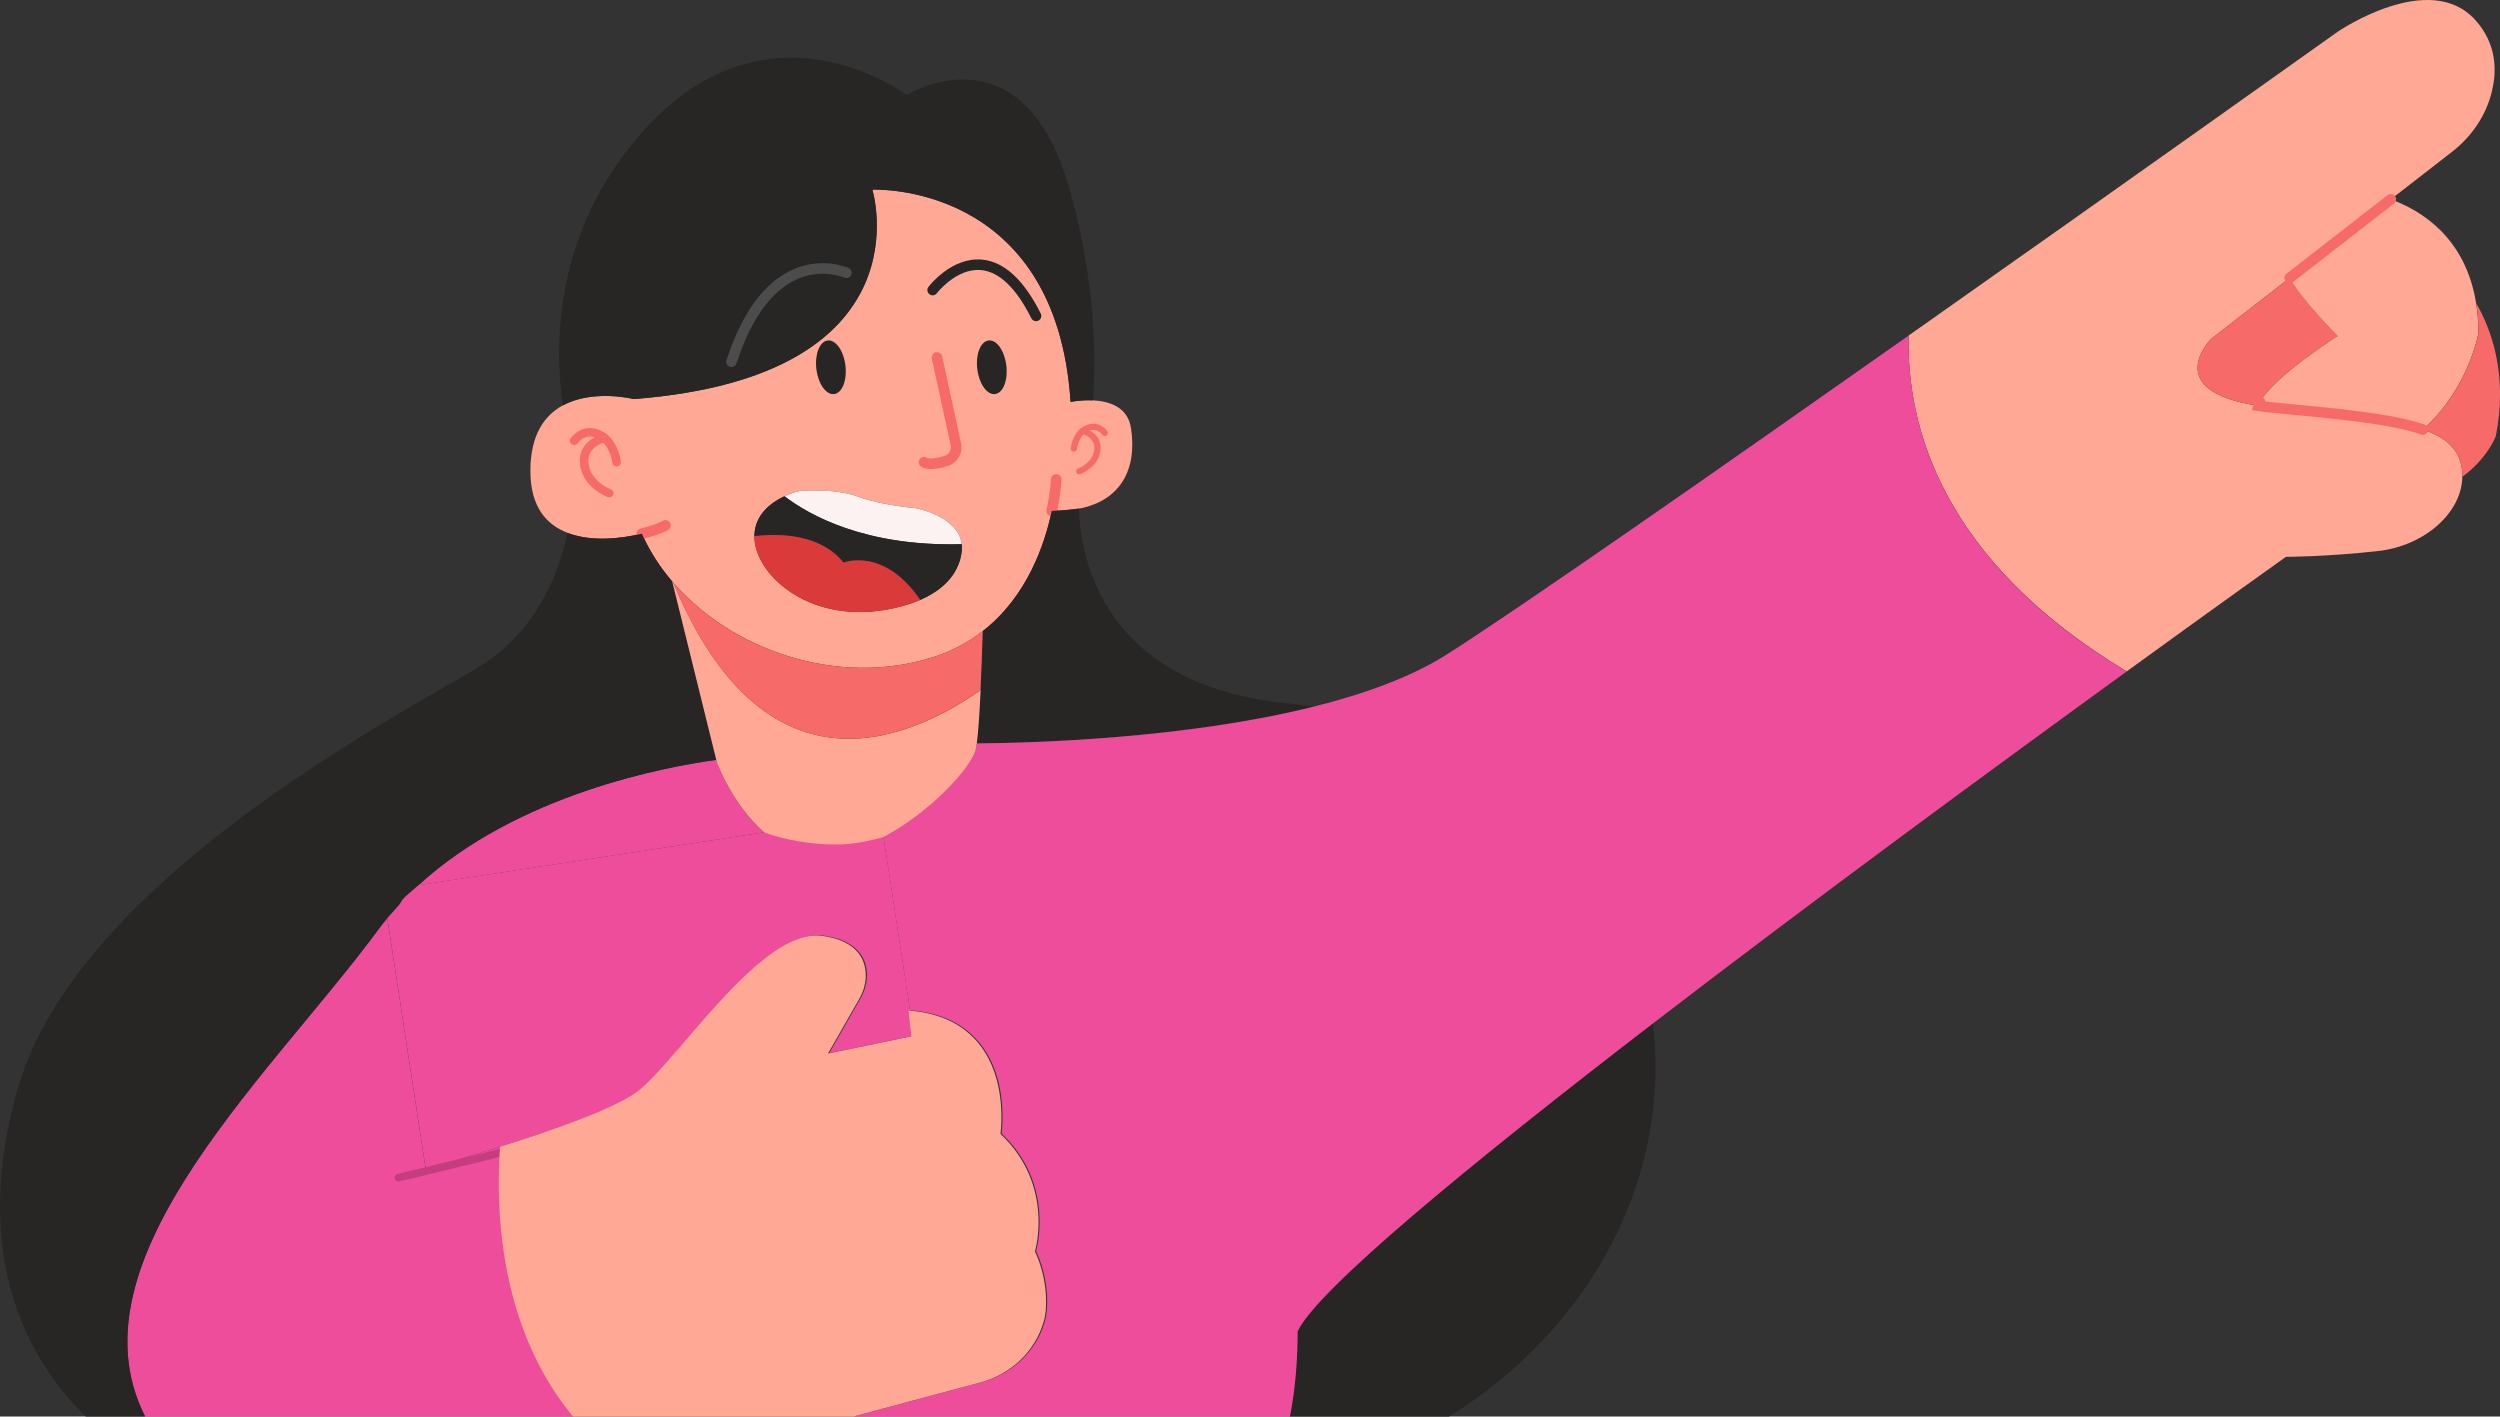 <svg width="533" height="302" viewBox="0 0 533 302" fill="none" xmlns="http://www.w3.org/2000/svg">
<rect x="0" y="0" width="533" height="302" fill="#333333" stroke="none"/>
<g clip-path="url(#clip0_436_8329)">
<path d="M241.108 91.201C240.415 86.696 236.383 85.532 233.008 85.357C230.428 85.237 228.246 85.689 228.246 85.689C225.185 38.592 185.98 40.429 185.98 40.429C185.98 40.429 198.231 80.187 135.132 85.08C135.132 85.08 126.45 82.91 119.986 86.437C116.149 88.524 113.079 92.623 113.079 100.37C113.079 108.116 116.491 111.846 120.985 113.591C126.015 115.558 132.405 114.847 136.852 113.767C138.461 117.423 140.653 120.848 143.325 123.96C155.808 138.576 178.527 146.562 198.851 140.127C203.04 138.797 206.572 136.858 209.531 134.541C218.999 127.173 222.753 116.01 224.242 108.919C226.646 108.855 228.921 108.578 230.021 108.421C230.456 108.356 230.706 108.319 230.706 108.319C238.667 106.482 242.532 100.342 241.117 91.192L241.108 91.201ZM205.055 117.321C204.824 120.101 203.308 124.809 196.206 127.893C194.542 128.613 192.582 129.241 190.27 129.731C173.118 133.396 161.476 123 160.866 115.05C160.847 114.792 160.838 114.542 160.838 114.302C160.866 109.741 164.407 107.119 167.246 105.799C168.975 104.986 170.436 104.654 170.667 104.654C170.667 104.654 178.018 104.045 182.919 105.882C187.82 107.719 195.171 108.329 195.171 108.329C199.831 109.326 202.328 111.228 203.622 112.76C204.417 113.693 204.898 114.829 205.028 116.029C205.083 116.454 205.092 116.888 205.055 117.321Z" fill="#FFA896"/>
<path d="M136.843 114.893C136.335 114.893 135.882 114.551 135.752 114.044C135.604 113.443 135.974 112.834 136.575 112.686C138.933 112.105 140.662 111.431 141.273 111.052C141.8 110.72 142.493 110.886 142.826 111.412C143.159 111.938 142.992 112.631 142.465 112.963C141.513 113.554 139.414 114.311 137.112 114.875C137.019 114.893 136.927 114.911 136.843 114.911V114.893Z" fill="#F66A69"/>
<path d="M224.234 110.046C224.16 110.046 224.076 110.046 224.002 110.018C223.392 109.889 223.004 109.298 223.133 108.689C223.938 104.838 224.058 102.179 224.058 102.161C224.086 101.542 224.613 101.053 225.223 101.09C225.843 101.118 226.323 101.635 226.305 102.253C226.305 102.364 226.185 105.106 225.334 109.15C225.223 109.676 224.751 110.046 224.234 110.046Z" fill="#F66A69"/>
<path d="M198.481 100C197.602 100 196.909 99.825 196.382 99.474C195.864 99.132 195.725 98.431 196.067 97.914C196.409 97.397 197.112 97.258 197.63 97.6C197.713 97.655 198.481 98.08 201.347 97.221C202.309 96.926 202.901 95.938 202.688 94.959L198.666 76.447C198.536 75.838 198.915 75.247 199.526 75.108C200.136 74.979 200.728 75.358 200.866 75.967L204.889 94.479C205.351 96.593 204.084 98.745 202.004 99.373C200.607 99.797 199.442 100 198.49 100H198.481Z" fill="#F66A69"/>
<path d="M220.886 68.47C220.47 68.47 220.072 68.239 219.878 67.851C216.651 61.398 213.045 57.944 209.17 57.584C203.928 57.095 199.767 62.468 199.73 62.524C199.351 63.023 198.648 63.115 198.158 62.736C197.668 62.358 197.566 61.656 197.945 61.167C198.148 60.908 202.91 54.741 209.383 55.35C214.08 55.784 218.297 59.662 221.894 66.854C222.171 67.408 221.949 68.082 221.395 68.359C221.237 68.442 221.062 68.479 220.895 68.479L220.886 68.47Z" fill="#282525"/>
<path d="M233.01 85.357C230.43 85.237 228.248 85.689 228.248 85.689C225.187 38.592 185.981 40.429 185.981 40.429C185.981 40.429 198.233 80.186 135.134 85.08C135.134 85.08 126.451 82.91 119.988 86.437C118.12 73.326 118.203 49.819 136.364 28.805C163.318 -2.393 193.332 20.246 193.332 20.246C193.332 20.246 218.261 4.707 228.248 41.039C233.629 60.631 233.703 76.364 233.01 85.357Z" fill="#282525"/>
<path d="M205.029 116.02C184.511 116.574 172.555 109.852 167.247 105.799C168.976 104.986 170.437 104.654 170.668 104.654C170.668 104.654 178.019 104.045 182.92 105.882C187.821 107.719 195.172 108.329 195.172 108.329C199.832 109.326 202.329 111.228 203.623 112.761C204.419 113.693 204.899 114.829 205.029 116.029V116.02Z" fill="#FCF2F2"/>
<path d="M205.048 117.322C204.817 120.101 203.3 124.809 196.199 127.893C188.441 116.518 179.851 119.944 179.851 119.944C174.904 113.776 166.083 113.684 160.84 114.302C160.868 109.741 164.409 107.119 167.248 105.799C172.555 109.852 184.511 116.574 205.03 116.02C205.085 116.444 205.094 116.878 205.057 117.312L205.048 117.322Z" fill="#282525"/>
<path d="M196.198 127.893C194.534 128.614 192.574 129.241 190.262 129.731C173.11 133.396 161.468 123 160.858 115.05C160.839 114.792 160.83 114.543 160.83 114.303C166.073 113.693 174.903 113.776 179.841 119.944C179.841 119.944 188.431 116.509 196.189 127.893H196.198Z" fill="#DB3A3A"/>
<path d="M89.185 250.47C88.815 250.47 88.473 250.22 88.371 249.851C88.251 249.398 88.519 248.937 88.963 248.817L90.526 248.392C90.979 248.272 91.441 248.531 91.562 248.983C91.682 249.435 91.423 249.897 90.97 250.017L89.398 250.442C89.324 250.46 89.25 250.47 89.176 250.47H89.185Z" fill="black"/>
<path d="M136.42 314.251L124.223 317.519L101.44 323.631C101.44 323.631 71.249 332.477 48.392 319.855C48.392 319.855 48.382 319.846 48.364 319.846C43.038 316.901 38.109 312.783 34.05 307.114C9.463 272.739 56.714 230.656 80.607 198.239C81.236 197.38 81.883 196.54 82.558 195.728L90.751 249.186C93.552 248.411 99.784 246.647 106.84 244.431C105.647 261.752 107.45 295.831 136.41 314.242L136.42 314.251Z" fill="#EE4D9B"/>
<path d="M280.02 150.671C252.539 157.512 219.954 158.399 208.229 158.491C208.821 154.152 209.247 143.478 209.524 134.55C218.993 127.182 222.747 116.02 224.235 108.929C226.64 108.864 228.914 108.587 230.015 108.43C230.338 118.577 234.897 145.944 274.195 149.923C276.165 150.126 278.116 150.366 280.03 150.671H280.02Z" fill="#282525"/>
<path d="M352.595 234.94C348.415 279.027 308.784 312.1 268.229 316.033C277.096 309.551 276.634 283.875 276.634 283.875C280.693 275.039 313.685 247.949 352.401 218.191C353.057 223.583 353.131 229.179 352.595 234.94Z" fill="#282525"/>
<path d="M531.267 19.508C530.028 24.613 526.977 29.101 522.816 32.332L509.723 42.498L488.15 59.255L471.432 72.237C471.432 72.237 460.308 83.344 481.53 86.511C482.574 86.668 483.702 86.807 484.914 86.917C499.736 88.321 510.083 89.336 516.547 91.562C521.299 93.205 523.953 95.522 524.73 99.142C524.905 99.973 524.989 100.804 524.97 101.625C524.878 109.298 516.916 116.389 506.958 117.488C495.936 118.716 487.355 118.716 487.355 118.716C487.355 118.716 473.735 128.41 453.401 143.146C414.011 119.427 406.475 90.924 406.918 71.535C453.605 38.666 498.386 6.775 498.386 6.775C498.386 6.775 517.989 -6.677 527.79 4.329C532.201 9.287 532.395 14.854 531.267 19.489V19.508Z" fill="#FFA896"/>
<path d="M453.412 143.155C426.218 162.867 387.021 191.591 352.411 218.191C313.695 247.949 280.703 275.038 276.644 283.874C276.644 283.874 277.107 309.56 268.239 316.033C266.963 316.974 265.484 317.51 263.782 317.51H124.223L136.419 314.242L209.366 294.658C215.764 292.941 220.961 288.085 222.755 281.714C223.809 277.975 223.236 271.668 220.878 266.747C220.878 266.747 225.168 252.676 213.527 241.671C213.527 241.671 217.198 217.259 194.007 215.375L188.357 178.48C198.51 173.098 207.165 163.56 208.025 159.71C208.099 159.396 208.164 158.98 208.228 158.491C219.962 158.408 252.538 157.522 280.019 150.671C290.819 147.984 300.824 144.374 308.48 139.517C323.377 130.081 365.883 100.434 406.92 71.544C406.476 90.934 413.988 119.46 453.379 143.179L453.412 143.155Z" fill="#EE4D9B"/>
<path d="M498.387 71.627C498.387 71.627 484.915 80.186 481.845 85.698C481.706 85.957 481.605 86.225 481.531 86.511C460.31 83.344 471.433 72.237 471.433 72.237L488.151 59.255C490.676 63.918 498.387 71.627 498.387 71.627Z" fill="#F66A69"/>
<path d="M528.401 71.018C528.401 71.018 526.348 82.901 516.538 91.571C510.074 89.336 499.727 88.33 484.905 86.927C483.693 86.806 482.575 86.677 481.521 86.52C481.594 86.234 481.696 85.966 481.835 85.708C484.896 80.205 498.377 71.637 498.377 71.637C498.377 71.637 490.665 63.937 488.141 59.265L509.713 42.507C516.075 44.797 525.673 50.567 527.911 64.666C528.225 66.623 528.392 68.738 528.392 71.027L528.401 71.018Z" fill="#FFA896"/>
<path d="M488.151 60.382C487.818 60.382 487.485 60.235 487.264 59.948C486.884 59.459 486.968 58.757 487.458 58.37L509.03 41.612C509.52 41.233 510.223 41.316 510.611 41.806C510.99 42.295 510.907 42.997 510.417 43.385L488.845 60.142C488.641 60.299 488.401 60.382 488.151 60.382Z" fill="#F66A69"/>
<path d="M516.547 92.688C516.427 92.688 516.297 92.67 516.177 92.624C509.732 90.398 498.729 89.355 484.803 88.035C483.527 87.915 482.399 87.776 481.364 87.619L480.134 87.435L480.439 86.234C480.541 85.847 480.679 85.496 480.864 85.163C481.16 84.618 481.844 84.415 482.39 84.72C482.723 84.905 482.926 85.228 482.973 85.588C483.611 85.671 484.295 85.745 485.025 85.819C499.653 87.204 510.222 88.21 516.917 90.528C517.499 90.731 517.814 91.368 517.61 91.959C517.453 92.42 517.009 92.716 516.547 92.716V92.688Z" fill="#F66A69"/>
<path d="M532.082 93.039C532.082 93.039 530.343 97.748 524.98 101.635C524.99 100.813 524.916 99.982 524.74 99.151C523.963 95.522 521.309 93.214 516.557 91.571C526.367 82.901 528.42 71.018 528.42 71.018C528.42 68.728 528.244 66.614 527.939 64.666C531.12 70.178 534.736 79.873 532.1 93.039H532.082Z" fill="#F66A69"/>
<path d="M162.919 177.465L89.214 188.72C110.352 169.331 141.827 163.487 152.711 162L152.905 162.766C152.905 162.766 156.243 171.658 162.928 177.465H162.919Z" fill="#EE4D9B"/>
<path d="M184.826 208.1C184.882 204.915 183.421 200.584 175.561 199.467C162.699 197.63 144.936 225.772 136.355 232.493C131.704 236.15 118.213 240.877 106.849 244.432C99.794 246.647 93.552 248.411 90.76 249.187L82.567 195.728L82.142 192.967C81.883 191.259 83.058 189.652 84.778 189.385L89.216 188.702L162.921 177.447L184.53 174.141C186.241 173.883 187.859 175.055 188.118 176.782L188.377 178.462L194.026 215.357C194.026 215.357 193.971 215.357 193.943 215.357L194.554 220.86L176.791 224.525L183.439 212.901C184.281 211.424 184.789 209.771 184.826 208.072V208.1Z" fill="#EE4D9B"/>
<path d="M155.955 78.257C155.844 78.257 155.724 78.239 155.604 78.202C155.012 78.008 154.688 77.38 154.883 76.789C158.202 66.624 163.001 60.105 169.15 57.418C175.429 54.685 180.708 57.049 180.93 57.151C181.494 57.409 181.744 58.074 181.476 58.637C181.217 59.2 180.551 59.45 179.987 59.191C179.932 59.163 175.336 57.151 170.001 59.496C164.49 61.924 160.116 67.972 157.019 77.482C156.861 77.953 156.427 78.257 155.946 78.257H155.955Z" fill="#4C4C4C"/>
<path d="M152.702 162C141.818 163.495 110.343 169.331 89.205 188.72L86.456 191.122C85.531 192.045 85.994 191.584 85.069 192.969L82.557 195.746C81.882 196.559 81.234 197.399 80.606 198.257C56.712 230.674 9.462 272.758 34.049 307.132C38.108 312.792 43.027 316.91 48.362 319.865C6.429 305.24 -7.857 270.875 4.034 231.284C16.896 188.471 82.029 154.013 101.438 142.592C113.699 135.372 118.859 123.48 120.976 113.61C126.007 115.576 132.396 114.866 136.844 113.785C138.453 117.442 140.644 120.867 143.316 123.978L152.711 162.009L152.702 162Z" fill="#282525"/>
<path d="M143.511 124.191L143.316 123.969L152.711 162L152.905 162.766C152.905 162.766 156.243 171.657 162.929 177.465C166.653 178.92 173.081 180.181 178.923 180.042C182.598 179.955 185.858 179.119 188.385 178.48C198.537 173.098 207.192 163.56 208.052 159.71C208.126 159.396 208.191 158.981 208.256 158.491C208.57 156.137 208.847 151.917 209.069 147.125C192.758 158.528 162.808 170.476 143.538 124.191H143.511Z" fill="#FFA896"/>
<path d="M198.834 140.136C178.621 146.535 156.022 138.668 143.512 124.191C162.782 170.476 192.732 158.537 209.043 147.126C209.237 143.082 209.394 138.631 209.514 134.55C206.546 136.868 203.023 138.807 198.834 140.136Z" fill="#F66A69"/>
<path d="M229.034 96.298C228.978 96.298 228.923 96.307 228.858 96.298C228.488 96.261 228.229 95.947 228.266 95.587C228.285 95.411 228.784 91.238 232.261 90.444C234.693 89.89 236.033 91.875 236.098 91.958C236.302 92.263 236.209 92.66 235.895 92.863C235.59 93.057 235.173 92.974 234.979 92.678C234.942 92.614 234.064 91.367 232.566 91.709C230.023 92.291 229.607 95.688 229.598 95.716C229.561 96.012 229.33 96.242 229.034 96.289V96.298Z" fill="#F66A69"/>
<path d="M230.19 101.108C229.876 101.154 229.571 100.988 229.46 100.684C229.339 100.342 229.515 99.973 229.866 99.853C229.996 99.806 232.983 98.708 233.306 95.818C233.482 94.221 232.585 93.094 230.625 92.485C230.273 92.374 230.088 92.005 230.199 91.663C230.32 91.321 230.689 91.137 231.041 91.248C233.593 92.06 234.869 93.731 234.619 95.956C234.203 99.668 230.458 101.034 230.301 101.09C230.264 101.108 230.218 101.117 230.181 101.117L230.19 101.108Z" fill="#F66A69"/>
<path d="M131.324 99.437C131.398 99.446 131.481 99.455 131.564 99.437C132.064 99.391 132.424 98.948 132.369 98.458C132.341 98.218 131.657 92.503 126.895 91.404C123.566 90.638 121.726 93.362 121.643 93.482C121.365 93.897 121.495 94.442 121.92 94.719C122.345 94.987 122.909 94.876 123.178 94.47C123.233 94.386 124.435 92.678 126.488 93.149C129.974 93.953 130.547 98.597 130.547 98.643C130.593 99.049 130.917 99.372 131.315 99.428L131.324 99.437Z" fill="#F66A69"/>
<path d="M129.743 106.02C130.168 106.085 130.593 105.854 130.741 105.438C130.908 104.977 130.658 104.46 130.187 104.293C130.011 104.229 125.915 102.715 125.471 98.763C125.23 96.575 126.46 95.042 129.142 94.193C129.623 94.045 129.881 93.537 129.724 93.066C129.567 92.595 129.049 92.337 128.568 92.494C125.064 93.602 123.326 95.891 123.658 98.938C124.222 104.026 129.364 105.891 129.576 105.965C129.632 105.983 129.687 106.001 129.743 106.011V106.02Z" fill="#F66A69"/>
<path d="M214.551 77.934C214.93 81.092 213.849 83.816 212.138 84.019C210.427 84.222 208.735 81.83 208.356 78.673C207.977 75.515 209.059 72.791 210.769 72.588C212.48 72.385 214.172 74.776 214.551 77.934Z" fill="#282525"/>
<path d="M180.247 77.934C180.626 81.092 179.544 83.816 177.833 84.019C176.123 84.222 174.43 81.83 174.051 78.673C173.672 75.515 174.754 72.791 176.465 72.588C178.175 72.385 179.867 74.776 180.247 77.934Z" fill="#282525"/>
<path d="M84.966 251.899C84.597 251.899 84.264 251.65 84.171 251.28C84.06 250.837 84.319 250.394 84.763 250.274C84.791 250.274 103.67 245.746 107.442 244.702C107.877 244.582 108.339 244.841 108.459 245.275C108.58 245.709 108.321 246.17 107.886 246.29C104.095 247.343 85.207 251.862 85.179 251.862C85.105 251.881 85.04 251.89 84.966 251.89V251.899Z" fill="#C53D7F"/>
<path d="M222.506 281.765C220.712 288.135 215.515 292.992 209.117 294.709L136.17 314.292C107.2 295.882 105.397 261.803 106.599 244.482C117.963 240.918 131.454 236.191 136.105 232.544C144.677 225.813 162.449 197.68 175.311 199.518C183.171 200.635 184.632 204.965 184.576 208.15C184.548 209.849 184.031 211.502 183.189 212.979L176.541 224.604L194.304 220.938L193.693 215.435C193.693 215.435 193.749 215.435 193.777 215.435C216.967 217.319 213.296 241.731 213.296 241.731C224.938 252.736 220.647 266.807 220.647 266.807C223.005 271.728 223.578 278.035 222.524 281.774L222.506 281.765Z" fill="#FFA896"/>
</g>
<defs>
<clipPath id="clip0_436_8329">
<rect width="533" height="316" fill="white"/>
</clipPath>
</defs>
</svg>
